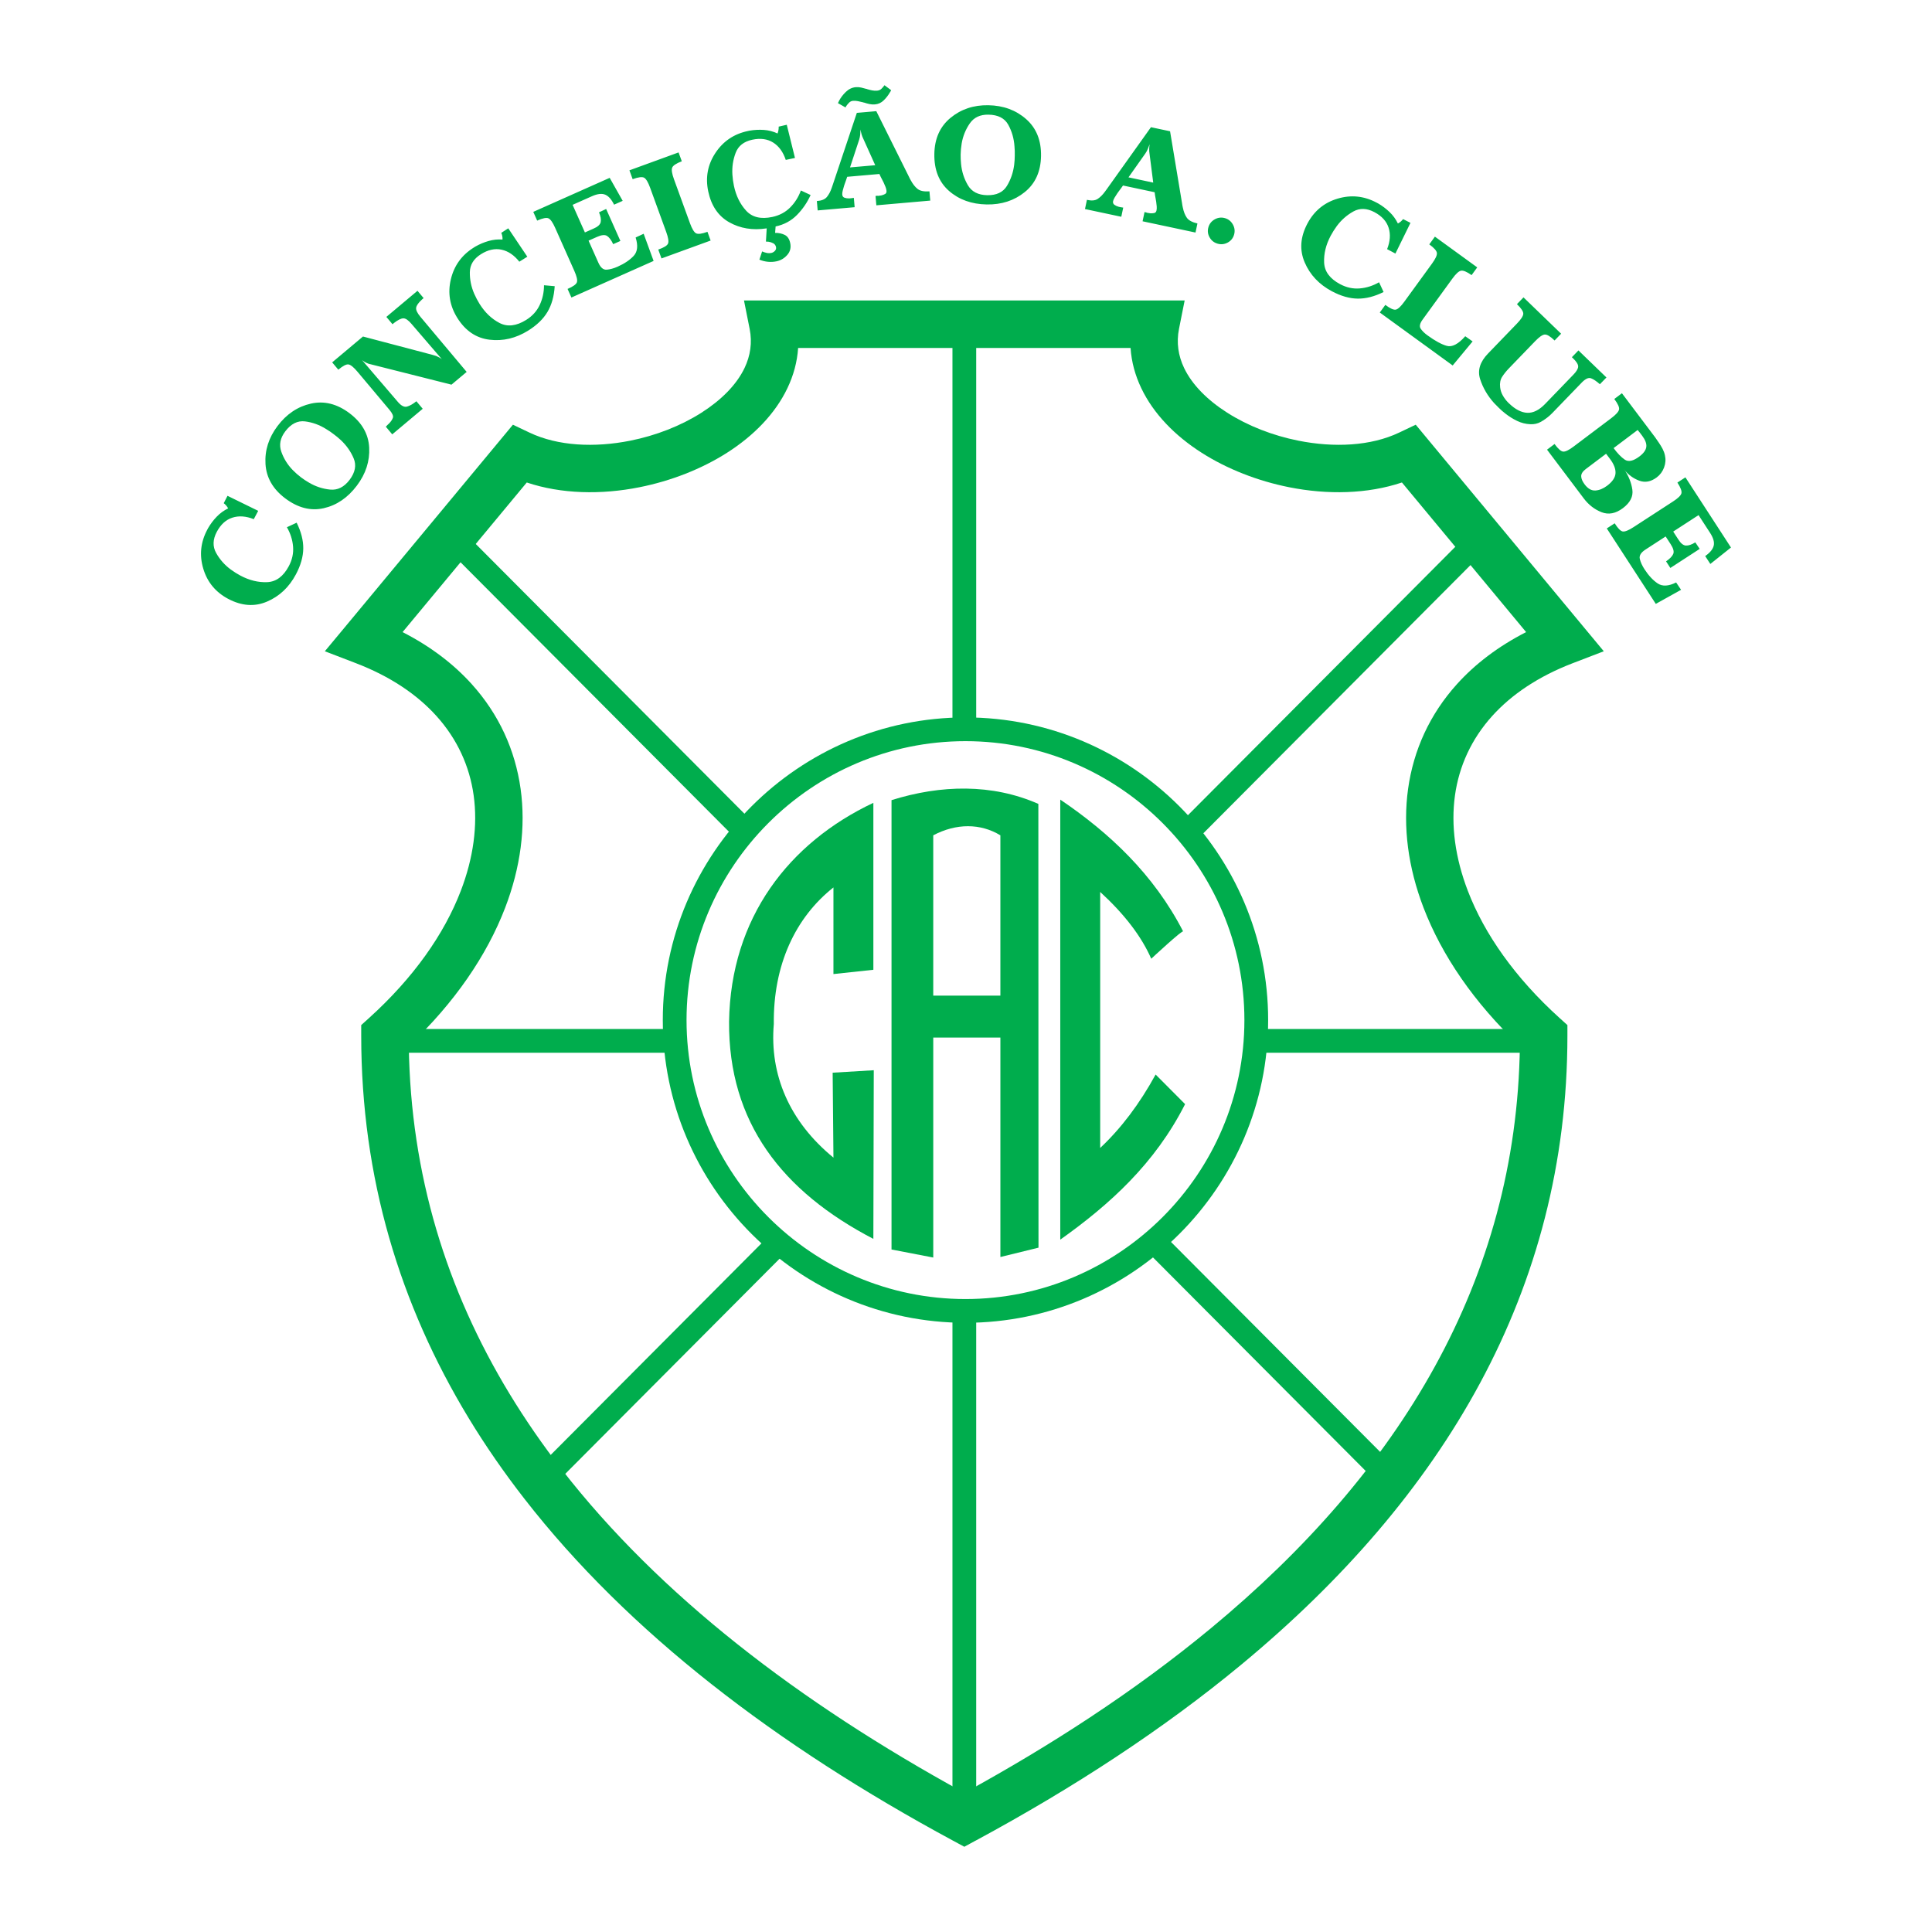 <?xml version="1.0" encoding="utf-8"?>
<!-- Generator: Adobe Illustrator 13.0.0, SVG Export Plug-In . SVG Version: 6.00 Build 14948)  -->
<!DOCTYPE svg PUBLIC "-//W3C//DTD SVG 1.0//EN" "http://www.w3.org/TR/2001/REC-SVG-20010904/DTD/svg10.dtd">
<svg version="1.0" id="Layer_1" xmlns="http://www.w3.org/2000/svg" xmlns:xlink="http://www.w3.org/1999/xlink" x="0px" y="0px"
	 width="192.756px" height="192.756px" viewBox="0 0 192.756 192.756" enable-background="new 0 0 192.756 192.756"
	 xml:space="preserve">
<g>
	<polygon fill-rule="evenodd" clip-rule="evenodd" fill="#FFFFFF" points="0,0 192.756,0 192.756,192.756 0,192.756 0,0 	"/>
	<path fill="#00AD4D" d="M52.556,48.138L40.165,63.065c2.789,1.427,5.083,3.179,6.89,5.179c2.73,3.022,4.349,6.598,4.887,10.466
		c0.527,3.793,0.002,7.832-1.545,11.864c-1.817,4.733-5.039,9.473-9.61,13.787c0.183,12.805,3.754,24.324,10.038,34.678
		c1.592,2.623,3.345,5.156,5.248,7.604c9.707,12.479,23.55,23.145,40.141,32.23c4.374-2.395,8.555-4.898,12.518-7.516
		c4.283-2.828,8.323-5.797,12.089-8.914c18.837-15.592,30.484-34.719,30.818-58.082c-4.57-4.314-7.792-9.054-9.609-13.787
		c-1.548-4.033-2.073-8.072-1.546-11.865c0.539-3.868,2.157-7.444,4.888-10.466c1.807-2,4.101-3.752,6.889-5.179l-12.391-14.927
		c-3.441,1.156-7.432,1.236-11.25,0.475c-3.137-0.625-6.187-1.816-8.733-3.441c-2.656-1.693-4.807-3.888-6.027-6.454
		c-0.601-1.263-0.972-2.602-1.064-4.001H79.629c-0.092,1.399-0.462,2.738-1.063,4c-1.22,2.566-3.372,4.761-6.027,6.454
		c-2.548,1.625-5.597,2.816-8.735,3.441C59.986,49.374,55.997,49.293,52.556,48.138L52.556,48.138z M34.522,62.436l15.482-18.652
		l1.17-1.41l1.662,0.79c2.825,1.343,6.484,1.513,10.042,0.804c2.562-0.51,5.042-1.478,7.106-2.793
		c1.956-1.247,3.499-2.775,4.306-4.474c0.569-1.196,0.778-2.507,0.502-3.89l-0.564-2.832h2.887h38.191h2.887l-0.564,2.832
		c-0.275,1.383-0.066,2.694,0.503,3.89c0.808,1.698,2.35,3.227,4.306,4.473c2.063,1.316,4.544,2.283,7.105,2.793
		c3.558,0.709,7.218,0.54,10.043-0.804l1.662-0.79l1.17,1.41l15.482,18.652l2.111,2.542l-3.092,1.187
		c-3.427,1.315-6.098,3.119-8.034,5.262c-2.083,2.306-3.315,5.015-3.722,7.931c-0.416,2.991,0.021,6.236,1.287,9.532
		c1.652,4.305,4.721,8.676,9.154,12.682l0.777,0.701v1.057c0,25.408-12.366,46.055-32.548,62.76
		c-3.875,3.207-8.052,6.275-12.496,9.209c-4.426,2.924-9.106,5.703-14.007,8.348l-0.002-0.004l-1.116,0.609l-1.122-0.605
		c-17.652-9.521-32.413-20.797-42.759-34.1c-2.039-2.619-3.896-5.303-5.562-8.047c-6.892-11.355-10.73-24.031-10.73-38.17l0,0
		v-1.057l0.777-0.701c4.434-4.006,7.502-8.377,9.154-12.683c1.265-3.295,1.703-6.541,1.287-9.532
		c-0.406-2.916-1.638-5.625-3.721-7.93c-1.937-2.144-4.607-3.947-8.035-5.263l-3.092-1.187L34.522,62.436L34.522,62.436z"/>
	<polygon fill="#00AD4D" points="54.087,146.018 145.952,53.794 147.627,55.46 55.762,147.684 54.087,146.018 	"/>
	<polygon fill="#00AD4D" points="46.988,53.794 138.853,146.018 137.178,147.684 45.313,55.46 46.988,53.794 	"/>
	<polygon fill="#00AD4D" points="97.396,31.831 97.396,181.564 95.027,181.564 95.027,31.831 97.396,31.831 	"/>
	<polygon fill="#00AD4D" points="38.926,102.664 153.499,102.664 153.499,105.033 38.926,105.033 38.926,102.664 	"/>
	<path fill-rule="evenodd" clip-rule="evenodd" fill="#FFFFFF" d="M96.325,72.761c15.981,0,29.014,13.034,29.014,29.014
		s-13.033,29.014-29.014,29.014c-15.98,0-29.014-13.033-29.014-29.014S80.344,72.761,96.325,72.761L96.325,72.761z"/>
	<path fill="#00AD4D" d="M96.325,71.577L96.325,71.577c8.318,0,15.868,3.392,21.337,8.862c5.47,5.47,8.861,13.019,8.861,21.335
		v0.002l0,0c0,8.316-3.392,15.867-8.861,21.338c-5.47,5.469-13.02,8.861-21.336,8.861h-0.001h0c-8.317,0-15.867-3.393-21.337-8.863
		c-5.47-5.469-8.861-13.018-8.861-21.334v-0.002l0,0c0-8.317,3.392-15.868,8.862-21.337S88.007,71.577,96.325,71.577L96.325,71.577
		L96.325,71.577z M96.325,73.946L96.325,73.946h-0.001c-7.663,0-14.62,3.125-19.661,8.167s-8.167,11.999-8.167,19.663l0,0v0.002
		c0,7.662,3.126,14.619,8.167,19.66c5.042,5.041,11.999,8.168,19.662,8.168h0h0.001c7.662,0,14.619-3.127,19.661-8.168
		c5.041-5.041,8.167-11.998,8.167-19.662l0,0v-0.002c0-7.662-3.126-14.619-8.167-19.66C110.945,77.072,103.988,73.946,96.325,73.946
		L96.325,73.946z"/>
	<path fill-rule="evenodd" clip-rule="evenodd" fill="#00AD4D" d="M118.046,92.936c-2.94-5.719-7.391-9.862-12.263-13.158v43.902
		c4.936-3.508,9.45-7.592,12.454-13.521l-2.94-2.953c-1.603,2.928-3.446,5.369-5.531,7.326V88.99
		c2.423,2.222,4.12,4.441,5.094,6.663C114.859,95.653,118.046,92.689,118.046,92.936L118.046,92.936z"/>
	<path fill-rule="evenodd" clip-rule="evenodd" fill="#00AD4D" d="M103.597,80.206c-4.612-2.034-9.737-1.916-14.65-0.375v44.831
		l4.164,0.803v-21.949h6.698v21.896l3.802-0.932L103.597,80.206L103.597,80.206z"/>
	<path fill-rule="evenodd" clip-rule="evenodd" fill="#00AD4D" d="M87.136,80.099v16.656l-3.983,0.427V88.54
		c-3.793,2.997-6.018,7.721-5.95,13.628c-0.43,5.049,1.553,9.732,5.95,13.328l-0.079-8.473l4.102-0.246l-0.041,16.826
		c-9.098-4.729-14.47-11.623-14.396-21.682C72.9,91.566,78.714,84.074,87.136,80.099L87.136,80.099z"/>
	<path fill-rule="evenodd" clip-rule="evenodd" fill="#FFFFFF" d="M93.11,99.334h6.698V83.34c-1.992-1.211-4.406-1.211-6.698,0
		V99.334L93.11,99.334z"/>
	<path fill-rule="evenodd" clip-rule="evenodd" fill="#00AD4D" d="M25.761,50.967l-0.441,0.83c-0.778-0.308-1.491-0.359-2.136-0.151
		s-1.163,0.679-1.554,1.414c-0.404,0.76-0.426,1.463-0.065,2.11s0.844,1.195,1.452,1.646c0.16,0.117,0.321,0.227,0.484,0.329
		c0.163,0.103,0.322,0.195,0.479,0.279c0.9,0.479,1.795,0.697,2.685,0.657c0.89-0.041,1.607-0.573,2.151-1.596
		c0.338-0.636,0.479-1.289,0.423-1.96c-0.057-0.67-0.261-1.312-0.614-1.923l0.972-0.453c0.45,0.907,0.67,1.768,0.66,2.583
		c-0.01,0.815-0.254,1.673-0.733,2.573c-0.681,1.28-1.641,2.186-2.882,2.717c-1.241,0.531-2.534,0.439-3.88-0.276
		c-1.255-0.667-2.082-1.671-2.481-3.011s-0.268-2.633,0.395-3.88c0.018-0.033,0.034-0.064,0.049-0.093
		c0.016-0.029,0.03-0.056,0.043-0.081c0.241-0.412,0.526-0.79,0.857-1.133c0.331-0.343,0.71-0.618,1.137-0.825
		c-0.052-0.102-0.115-0.196-0.19-0.284c-0.075-0.087-0.158-0.166-0.249-0.235l0.376-0.737L25.761,50.967L25.761,50.967z
		 M34.869,41.225c1.239,0.934,1.894,2.077,1.964,3.429c0.07,1.353-0.34,2.619-1.229,3.798c-0.912,1.21-2.016,1.961-3.313,2.253
		c-1.298,0.293-2.578-0.037-3.839-0.988c-1.225-0.923-1.879-2.062-1.963-3.419c-0.084-1.357,0.316-2.622,1.199-3.794
		c0.9-1.195,2.013-1.94,3.336-2.237s2.609,0.025,3.856,0.965L34.869,41.225L34.869,41.225z M33.268,43.302
		c-0.104-0.079-0.218-0.161-0.34-0.248c-0.123-0.086-0.249-0.167-0.38-0.242c-0.667-0.42-1.372-0.677-2.116-0.77
		c-0.744-0.092-1.403,0.243-1.977,1.004c-0.501,0.665-0.63,1.34-0.386,2.027c0.243,0.687,0.623,1.295,1.137,1.824
		c0.133,0.135,0.27,0.264,0.41,0.388c0.141,0.124,0.283,0.239,0.424,0.346c0.12,0.09,0.244,0.178,0.373,0.263
		s0.262,0.168,0.401,0.249c0.663,0.394,1.37,0.629,2.122,0.703c0.751,0.075,1.4-0.25,1.946-0.975
		c0.557-0.739,0.692-1.451,0.406-2.135c-0.287-0.684-0.714-1.293-1.284-1.828c-0.116-0.11-0.236-0.215-0.36-0.315
		c-0.125-0.099-0.246-0.194-0.365-0.284L33.268,43.302L33.268,43.302z M43.153,35.405c0.071,0.026,0.137,0.047,0.199,0.062
		c0.062,0.016,0.119,0.032,0.17,0.05c0.096,0.042,0.188,0.086,0.277,0.134c0.089,0.047,0.183,0.109,0.283,0.184l-3.018-3.51
		c-0.318-0.379-0.592-0.568-0.822-0.564c-0.229,0.003-0.54,0.157-0.931,0.461l-0.151,0.126l-0.613-0.731l3.105-2.605l0.613,0.73
		l-0.15,0.126c-0.361,0.327-0.559,0.603-0.595,0.829c-0.037,0.226,0.106,0.53,0.431,0.917l4.608,5.492l-1.515,1.271l-8.036-2.027
		c-0.157-0.027-0.309-0.076-0.455-0.149c-0.146-0.073-0.288-0.161-0.425-0.267l3.55,4.144c0.336,0.401,0.644,0.564,0.923,0.489
		s0.593-0.253,0.943-0.535l0.631,0.752l-3.041,2.552l-0.64-0.763c0.059-0.061,0.115-0.121,0.17-0.179
		c0.055-0.058,0.111-0.111,0.168-0.159c0.183-0.19,0.305-0.375,0.367-0.556c0.062-0.18-0.054-0.446-0.348-0.797l-3.183-3.792
		c-0.373-0.444-0.668-0.687-0.887-0.729c-0.219-0.042-0.561,0.132-1.027,0.522l-0.613-0.73l3.073-2.579L43.153,35.405L43.153,35.405
		z M52.611,25.612l-0.797,0.498c-0.521-0.656-1.112-1.056-1.774-1.199c-0.663-0.143-1.347,0.006-2.052,0.448
		c-0.729,0.456-1.1,1.054-1.112,1.794c-0.011,0.741,0.134,1.458,0.435,2.151c0.08,0.182,0.165,0.357,0.255,0.527
		c0.089,0.17,0.182,0.33,0.275,0.481c0.54,0.864,1.206,1.501,1.997,1.912c0.791,0.409,1.678,0.307,2.661-0.307
		c0.611-0.382,1.06-0.877,1.346-1.486c0.287-0.609,0.43-1.267,0.43-1.972l1.067,0.094c-0.063,1.01-0.304,1.866-0.72,2.567
		c-0.416,0.701-1.057,1.322-1.921,1.862c-1.229,0.768-2.514,1.072-3.854,0.912c-1.341-0.16-2.415-0.887-3.223-2.179
		c-0.753-1.206-0.968-2.488-0.643-3.849c0.324-1.36,1.085-2.415,2.282-3.163c0.032-0.02,0.062-0.039,0.089-0.056
		c0.028-0.017,0.053-0.033,0.077-0.048c0.415-0.237,0.851-0.421,1.309-0.553c0.458-0.132,0.923-0.18,1.397-0.146
		c0.006-0.114-0.002-0.228-0.023-0.341c-0.021-0.113-0.054-0.223-0.098-0.328l0.694-0.451L52.611,25.612L52.611,25.612z
		 M62.126,20.038l-0.859,0.383c-0.253-0.522-0.546-0.854-0.881-0.997s-0.78-0.09-1.335,0.157l-1.922,0.855l1.227,2.755l0.846-0.376
		c0.431-0.181,0.674-0.4,0.729-0.655c0.056-0.255,0-0.581-0.167-0.978l0.712-0.332l1.421,3.19l-0.718,0.319
		c-0.191-0.406-0.395-0.679-0.61-0.818c-0.215-0.14-0.549-0.108-1.002,0.093l-0.846,0.376l0.978,2.197
		c0.22,0.494,0.498,0.728,0.833,0.699c0.336-0.027,0.701-0.128,1.093-0.302c0.684-0.305,1.217-0.665,1.601-1.079
		c0.383-0.416,0.447-1.025,0.191-1.83l0.801-0.373l0.992,2.711l-8.2,3.651l-0.383-0.858c0.559-0.239,0.871-0.464,0.935-0.677
		c0.064-0.213-0.024-0.588-0.263-1.126l-1.911-4.292c-0.236-0.53-0.455-0.844-0.658-0.943s-0.582-0.025-1.137,0.222l-0.388-0.871
		l7.624-3.395L62.126,20.038L62.126,20.038z M67.701,15.207l0.322,0.883c-0.559,0.213-0.879,0.427-0.961,0.641
		c-0.082,0.214-0.021,0.597,0.18,1.151l1.597,4.389c0.205,0.562,0.406,0.896,0.604,1.004c0.198,0.107,0.578,0.058,1.141-0.146
		l0.316,0.87l-4.903,1.785l-0.322-0.885c0.575-0.199,0.901-0.402,0.979-0.61c0.079-0.208,0.017-0.589-0.185-1.145l-1.609-4.422
		c-0.198-0.544-0.396-0.876-0.591-0.989s-0.579-0.065-1.149,0.143l-0.322-0.883L67.701,15.207L67.701,15.207z M77.333,23.232
		c0.363,0,0.684,0.067,0.961,0.205c0.278,0.137,0.459,0.406,0.545,0.809c0.097,0.458,0,0.854-0.292,1.188
		c-0.292,0.334-0.648,0.547-1.069,0.636c-0.283,0.061-0.572,0.077-0.864,0.048c-0.293-0.029-0.576-0.1-0.849-0.214l0.271-0.818
		c0.147,0.064,0.299,0.114,0.455,0.147s0.311,0.034,0.466,0.001c0.009-0.002,0.016-0.003,0.021-0.005
		c0.004,0,0.012-0.002,0.021-0.004c0.126-0.037,0.235-0.107,0.328-0.213c0.092-0.105,0.124-0.227,0.095-0.364
		c-0.037-0.174-0.13-0.3-0.281-0.378c-0.15-0.078-0.304-0.129-0.462-0.153c-0.048,0.001-0.094-0.001-0.138-0.006
		c-0.044-0.005-0.085-0.008-0.124-0.01l0.078-1.321L76.45,22.79c-1.371,0.205-2.602,0-3.693-0.613
		c-1.091-0.614-1.79-1.639-2.095-3.075c-0.295-1.39-0.059-2.669,0.711-3.836c0.77-1.167,1.845-1.898,3.227-2.191
		c0.037-0.008,0.071-0.015,0.103-0.022s0.062-0.013,0.089-0.019c0.471-0.081,0.943-0.104,1.419-0.072
		c0.475,0.033,0.931,0.151,1.366,0.355c0.043-0.114,0.073-0.229,0.092-0.342s0.025-0.228,0.021-0.341l0.807-0.186l0.818,3.311
		l-0.919,0.195c-0.265-0.794-0.684-1.372-1.258-1.733c-0.574-0.361-1.268-0.455-2.082-0.281c-0.841,0.179-1.394,0.614-1.658,1.306
		c-0.264,0.692-0.373,1.415-0.327,2.17c0.013,0.198,0.033,0.392,0.059,0.583c0.026,0.19,0.058,0.373,0.095,0.546
		c0.212,0.997,0.62,1.823,1.222,2.479c0.603,0.656,1.472,0.863,2.606,0.622c0.704-0.15,1.295-0.461,1.772-0.936
		c0.478-0.474,0.837-1.043,1.079-1.706l0.971,0.453c-0.338,0.75-0.794,1.416-1.368,1.997s-1.282,0.961-2.124,1.14L77.333,23.232
		L77.333,23.232z M90.674,17.611c0.035,0.073,0.066,0.138,0.095,0.196c0.028,0.058,0.059,0.115,0.092,0.167
		c0.212,0.395,0.445,0.689,0.696,0.883c0.252,0.194,0.644,0.272,1.175,0.235l0.081,0.922l-5.379,0.471l-0.082-0.936l0.196-0.018
		c0.01,0.009,0.024,0.012,0.043,0.011c0.019-0.002,0.033-0.003,0.042-0.004c0.047-0.004,0.093-0.01,0.139-0.019
		s0.097-0.016,0.153-0.021c0.138-0.031,0.263-0.077,0.375-0.139c0.112-0.062,0.162-0.167,0.148-0.315
		c-0.011-0.121-0.043-0.252-0.098-0.393c-0.055-0.141-0.116-0.283-0.185-0.428c-0.023-0.044-0.046-0.09-0.068-0.135
		c-0.023-0.045-0.045-0.09-0.068-0.135c-0.056-0.107-0.11-0.211-0.161-0.31s-0.094-0.193-0.13-0.284l-3.214,0.281
		c-0.029,0.097-0.064,0.203-0.106,0.317c-0.042,0.116-0.085,0.237-0.13,0.364c-0.015,0.039-0.028,0.077-0.039,0.113
		c-0.011,0.039-0.024,0.077-0.039,0.116c-0.052,0.164-0.096,0.325-0.134,0.481c-0.038,0.158-0.052,0.289-0.043,0.391
		c0.014,0.156,0.091,0.259,0.231,0.308c0.141,0.049,0.295,0.07,0.463,0.065c0.028-0.003,0.061-0.005,0.098-0.009
		c0.037-0.003,0.07-0.006,0.098-0.009l0.264-0.037l0.082,0.932l-3.689,0.322l-0.082-0.936c0.466-0.032,0.797-0.164,0.993-0.397
		c0.195-0.233,0.357-0.533,0.484-0.901c0.015-0.048,0.032-0.097,0.051-0.146s0.036-0.097,0.05-0.145l2.411-7.208l1.942-0.17
		L90.674,17.611L90.674,17.611z M86.118,13.814c-0.068-0.135-0.123-0.278-0.164-0.429c-0.042-0.151-0.074-0.306-0.097-0.463
		c-0.004,0.169-0.015,0.339-0.033,0.51c-0.018,0.17-0.052,0.337-0.104,0.502l-0.913,2.769l2.515-0.22L86.118,13.814L86.118,13.814z
		 M88.907,8.995c-0.016,0.039-0.033,0.078-0.053,0.118c-0.02,0.039-0.042,0.074-0.068,0.104c-0.163,0.286-0.367,0.55-0.614,0.792
		c-0.246,0.242-0.537,0.378-0.873,0.407c-0.187,0.017-0.373,0.005-0.559-0.035c-0.187-0.041-0.367-0.09-0.541-0.15
		c-0.019,0.001-0.035,0-0.05-0.003c-0.014-0.003-0.026-0.009-0.037-0.018c-0.172-0.041-0.343-0.08-0.51-0.117
		c-0.167-0.037-0.335-0.048-0.502-0.033c-0.149,0.013-0.277,0.073-0.385,0.182c-0.108,0.108-0.204,0.222-0.287,0.342
		c-0.007,0.029-0.019,0.053-0.036,0.074c-0.017,0.02-0.03,0.04-0.037,0.06L83.6,10.29c0.016-0.03,0.034-0.064,0.054-0.104
		s0.038-0.078,0.053-0.117c0.168-0.325,0.398-0.626,0.688-0.905c0.29-0.279,0.617-0.434,0.98-0.466
		c0.187-0.017,0.368-0.004,0.545,0.037c0.177,0.041,0.353,0.086,0.526,0.137c0.019-0.002,0.033-0.001,0.042,0.003
		s0.02,0.01,0.03,0.019c0.164,0.051,0.33,0.093,0.497,0.125c0.167,0.032,0.334,0.041,0.501,0.026
		c0.168-0.015,0.308-0.076,0.421-0.182c0.113-0.106,0.215-0.225,0.307-0.36L88.907,8.995L88.907,8.995z M103.864,15.556
		c-0.026,1.552-0.566,2.754-1.62,3.605c-1.053,0.851-2.317,1.264-3.795,1.238c-1.514-0.026-2.771-0.479-3.771-1.356
		c-0.999-0.878-1.485-2.107-1.458-3.687c0.026-1.533,0.564-2.732,1.613-3.598c1.048-0.865,2.307-1.285,3.774-1.259
		c1.496,0.026,2.752,0.487,3.771,1.384c1.018,0.897,1.513,2.126,1.485,3.687V15.556L103.864,15.556z M101.243,15.482
		c0.002-0.131,0.002-0.271,0-0.421c-0.002-0.149-0.011-0.299-0.027-0.449c-0.052-0.786-0.259-1.508-0.621-2.164
		s-1.021-0.993-1.975-1.009c-0.832-0.015-1.454,0.278-1.867,0.879c-0.413,0.601-0.681,1.265-0.806,1.992
		c-0.031,0.187-0.056,0.373-0.073,0.56c-0.017,0.187-0.027,0.369-0.03,0.547c-0.002,0.149,0,0.301,0.006,0.456
		c0.006,0.154,0.018,0.311,0.034,0.47c0.071,0.769,0.297,1.478,0.678,2.13c0.381,0.652,1.025,0.986,1.933,1.002
		c0.925,0.016,1.58-0.293,1.966-0.927c0.385-0.634,0.627-1.338,0.725-2.112c0.021-0.159,0.035-0.317,0.043-0.477
		c0.008-0.159,0.013-0.313,0.015-0.462L101.243,15.482L101.243,15.482z M117.933,20.278c0.012,0.079,0.023,0.151,0.033,0.215
		s0.023,0.126,0.039,0.188c0.088,0.439,0.225,0.788,0.408,1.047c0.184,0.259,0.535,0.449,1.055,0.568l-0.192,0.905l-5.281-1.123
		l0.194-0.919l0.192,0.041c0.008,0.011,0.021,0.019,0.038,0.022c0.019,0.004,0.032,0.007,0.042,0.009
		c0.046,0.01,0.092,0.018,0.139,0.022s0.098,0.013,0.152,0.025c0.141,0.011,0.273,0.003,0.399-0.022
		c0.124-0.026,0.202-0.112,0.233-0.259c0.025-0.119,0.032-0.253,0.021-0.404s-0.028-0.305-0.052-0.463
		c-0.009-0.05-0.018-0.099-0.026-0.149c-0.009-0.049-0.017-0.099-0.025-0.149c-0.022-0.12-0.043-0.234-0.063-0.343
		c-0.02-0.109-0.033-0.212-0.041-0.31l-3.156-0.67c-0.056,0.083-0.12,0.175-0.193,0.271c-0.074,0.1-0.15,0.203-0.231,0.31
		c-0.025,0.033-0.05,0.066-0.07,0.098c-0.021,0.034-0.046,0.066-0.071,0.099c-0.097,0.142-0.187,0.283-0.269,0.421
		c-0.083,0.141-0.135,0.261-0.156,0.362c-0.032,0.153,0.012,0.274,0.131,0.362c0.12,0.087,0.262,0.153,0.425,0.197
		c0.027,0.006,0.06,0.013,0.096,0.021s0.068,0.015,0.096,0.021l0.264,0.042l-0.194,0.914l-3.622-0.77l0.195-0.919
		c0.456,0.106,0.811,0.077,1.066-0.089c0.255-0.166,0.497-0.406,0.726-0.72c0.029-0.042,0.059-0.083,0.092-0.125
		c0.032-0.041,0.062-0.082,0.091-0.124l4.412-6.188l1.907,0.405L117.933,20.278L117.933,20.278z M114.686,15.315
		c-0.025-0.148-0.036-0.301-0.031-0.458s0.019-0.314,0.043-0.471c-0.054,0.161-0.113,0.32-0.181,0.478
		c-0.067,0.158-0.148,0.308-0.246,0.449l-1.682,2.381l2.469,0.525L114.686,15.315L114.686,15.315z M121.479,24.311
		c-0.351-0.101-0.616-0.31-0.797-0.629c-0.182-0.319-0.222-0.654-0.121-1.005s0.313-0.615,0.637-0.795
		c0.324-0.18,0.661-0.219,1.012-0.119s0.615,0.313,0.795,0.637s0.22,0.661,0.119,1.012c-0.102,0.35-0.312,0.613-0.635,0.788
		C122.165,24.375,121.829,24.412,121.479,24.311L121.479,24.311z M139.221,25.298l-0.829-0.441c0.308-0.778,0.357-1.491,0.15-2.136
		c-0.208-0.645-0.679-1.164-1.414-1.554c-0.759-0.404-1.463-0.426-2.109-0.065s-1.195,0.844-1.646,1.452
		c-0.117,0.16-0.227,0.321-0.329,0.484c-0.103,0.163-0.195,0.322-0.279,0.479c-0.479,0.9-0.697,1.795-0.657,2.685
		c0.041,0.89,0.573,1.607,1.597,2.151c0.636,0.338,1.289,0.479,1.96,0.423c0.671-0.057,1.312-0.261,1.923-0.614l0.452,0.972
		c-0.906,0.45-1.768,0.67-2.583,0.66c-0.814-0.01-1.673-0.254-2.572-0.733c-1.28-0.681-2.186-1.641-2.717-2.882
		c-0.532-1.241-0.44-2.534,0.275-3.88c0.668-1.254,1.671-2.082,3.012-2.481c1.34-0.399,2.634-0.268,3.88,0.395
		c0.033,0.018,0.064,0.034,0.093,0.049c0.029,0.016,0.056,0.03,0.081,0.043c0.412,0.24,0.789,0.526,1.133,0.857
		c0.343,0.331,0.618,0.71,0.825,1.137c0.102-0.052,0.196-0.115,0.283-0.19c0.088-0.076,0.166-0.158,0.235-0.249l0.737,0.376
		L139.221,25.298L139.221,25.298z M144.934,36.463l-7.273-5.284l0.553-0.761c0.486,0.365,0.837,0.522,1.054,0.471
		c0.216-0.051,0.497-0.314,0.843-0.792l2.763-3.801c0.34-0.469,0.503-0.815,0.487-1.041c-0.016-0.226-0.27-0.517-0.761-0.874
		l0.561-0.771l4.222,3.067l-0.562,0.771c-0.489-0.344-0.846-0.49-1.068-0.438c-0.223,0.052-0.506,0.314-0.852,0.791l-2.971,4.089
		c-0.275,0.378-0.338,0.68-0.188,0.903c0.149,0.225,0.375,0.446,0.678,0.666c0.764,0.555,1.408,0.905,1.934,1.049
		c0.524,0.145,1.137-0.176,1.834-0.961l0.734,0.516L144.934,36.463L144.934,36.463z M159.62,38.335
		c-0.342-0.305-0.639-0.503-0.888-0.595c-0.25-0.091-0.56,0.055-0.93,0.438l-2.709,2.805c-0.078,0.081-0.154,0.16-0.229,0.237
		c-0.075,0.077-0.154,0.153-0.239,0.228c-0.273,0.243-0.569,0.455-0.887,0.635s-0.668,0.261-1.052,0.242
		c-0.464-0.019-0.903-0.128-1.32-0.329c-0.417-0.201-0.807-0.444-1.169-0.729c-0.113-0.083-0.226-0.176-0.337-0.276
		c-0.11-0.101-0.217-0.2-0.317-0.297c-0.081-0.078-0.16-0.158-0.237-0.239c-0.077-0.081-0.156-0.161-0.237-0.239
		c-0.647-0.716-1.112-1.51-1.394-2.383c-0.283-0.872-0.022-1.724,0.785-2.56l2.889-2.992c0.402-0.417,0.613-0.74,0.629-0.965
		c0.017-0.225-0.194-0.549-0.631-0.971L152,29.669l3.753,3.625l-0.652,0.676c-0.431-0.416-0.76-0.613-0.987-0.593
		s-0.547,0.243-0.956,0.667l-2.61,2.704c-0.267,0.276-0.492,0.556-0.675,0.84c-0.184,0.285-0.252,0.631-0.205,1.041
		c0.031,0.29,0.118,0.563,0.262,0.819c0.144,0.255,0.316,0.487,0.519,0.695c0.02,0.019,0.038,0.037,0.055,0.053
		c0.018,0.016,0.035,0.034,0.056,0.054c0.619,0.598,1.225,0.909,1.816,0.936c0.593,0.026,1.188-0.271,1.785-0.889l2.815-2.916
		c0.318-0.33,0.478-0.602,0.478-0.817c-0.001-0.215-0.166-0.481-0.495-0.799l-0.131-0.127l0.652-0.676l2.795,2.699L159.62,38.335
		L159.62,38.335z M162.069,46.86c0.43,0.648,0.693,1.312,0.791,1.994c0.098,0.681-0.215,1.295-0.939,1.841s-1.436,0.681-2.136,0.406
		c-0.698-0.275-1.29-0.734-1.774-1.376l-3.663-4.861l0.751-0.565c0.358,0.491,0.647,0.744,0.869,0.758
		c0.222,0.015,0.568-0.155,1.038-0.51l3.753-2.828c0.463-0.349,0.72-0.633,0.771-0.853c0.052-0.22-0.106-0.573-0.472-1.058
		l0.762-0.574l3.089,4.1l0.22,0.291c0.061,0.095,0.124,0.188,0.191,0.277s0.134,0.186,0.2,0.289c0.127,0.185,0.245,0.38,0.354,0.585
		c0.107,0.205,0.186,0.418,0.235,0.639c0.096,0.407,0.069,0.814-0.082,1.221c-0.15,0.406-0.394,0.735-0.729,0.989
		c-0.582,0.439-1.167,0.549-1.754,0.33c-0.587-0.22-1.082-0.582-1.484-1.085L162.069,46.86L162.069,46.86z M158.212,46.799
		c-0.306,0.23-0.458,0.468-0.456,0.712c0.003,0.244,0.117,0.515,0.342,0.814c0.326,0.433,0.686,0.637,1.076,0.612
		c0.391-0.025,0.78-0.184,1.169-0.477c0.537-0.405,0.816-0.823,0.837-1.255c0.021-0.431-0.163-0.904-0.552-1.419l-0.389-0.515
		L158.212,46.799L158.212,46.799z M160.99,44.706c0.381,0.521,0.753,0.905,1.114,1.153c0.362,0.248,0.851,0.141,1.463-0.32
		c0.418-0.315,0.646-0.634,0.685-0.956s-0.097-0.688-0.406-1.099c-0.039-0.052-0.077-0.103-0.114-0.151
		c-0.036-0.048-0.071-0.095-0.105-0.14c-0.039-0.052-0.079-0.101-0.119-0.147s-0.08-0.095-0.119-0.147L160.99,44.706L160.99,44.706z
		 M170.64,56.266l-0.513-0.788c0.477-0.332,0.759-0.674,0.848-1.027c0.088-0.353-0.033-0.784-0.364-1.294l-1.146-1.764l-2.529,1.642
		l0.504,0.776c0.247,0.397,0.501,0.604,0.761,0.618c0.261,0.015,0.574-0.091,0.939-0.317l0.439,0.651l-2.929,1.902l-0.428-0.659
		c0.371-0.252,0.609-0.496,0.713-0.731c0.104-0.234,0.021-0.56-0.249-0.975l-0.504-0.777l-2.018,1.311
		c-0.453,0.294-0.641,0.605-0.56,0.932c0.079,0.328,0.235,0.672,0.47,1.032c0.407,0.628,0.847,1.098,1.315,1.412
		c0.471,0.313,1.083,0.281,1.838-0.098l0.493,0.733l-2.522,1.404l-4.889-7.528l0.788-0.512c0.322,0.515,0.595,0.787,0.814,0.817
		c0.22,0.03,0.577-0.116,1.071-0.437l3.94-2.559c0.486-0.315,0.763-0.581,0.829-0.797c0.065-0.216-0.066-0.579-0.397-1.088l0.8-0.52
		l4.545,7L170.64,56.266L170.64,56.266z"/>
</g>
</svg>
